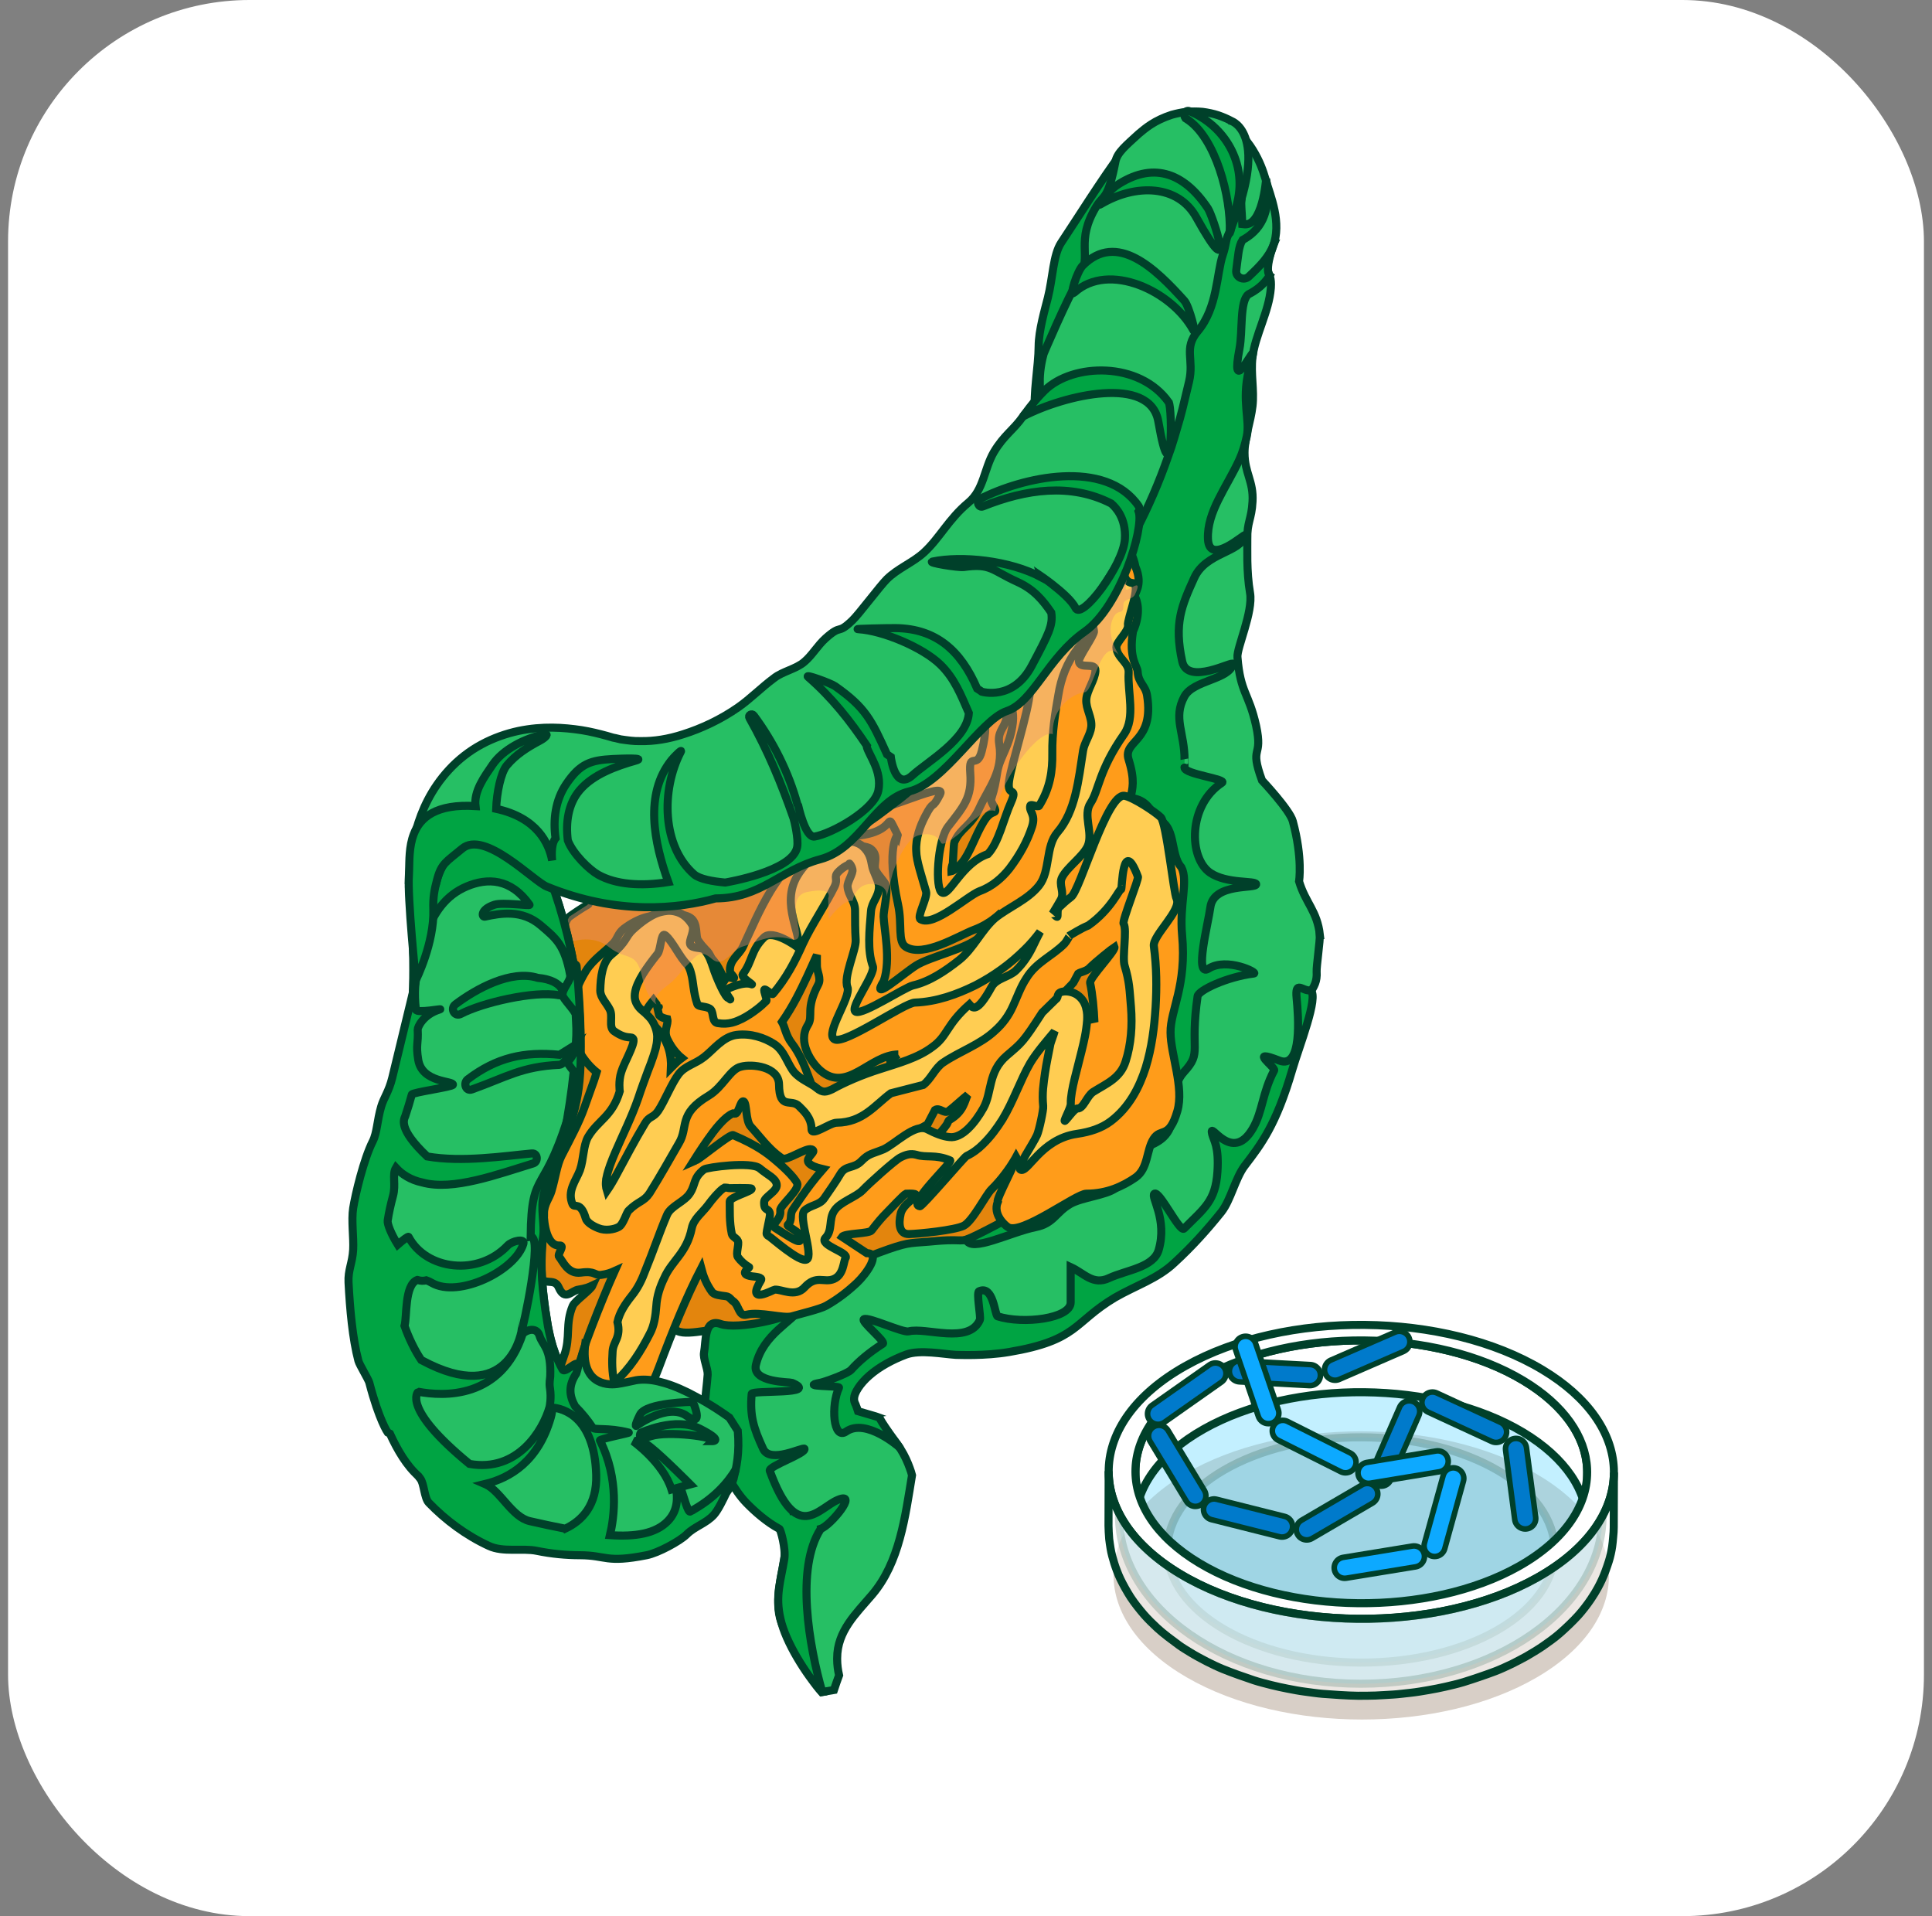 <svg width="120" height="119" viewBox="0 0 120 119" fill="none" xmlns="http://www.w3.org/2000/svg">
<rect x="0" y="0" width="120" height="119" fill="#808080" stroke="none"/>
<rect x="0.5" width="119" height="119" rx="15" fill="white"/>
<path d="M70.833 61.038C70.673 60.327 70.475 59.585 70.042 58.745C69.803 58.319 69.53 57.871 69.046 57.419C68.577 56.973 67.864 56.564 67.107 56.433C66.851 56.387 66.61 56.375 66.374 56.378C66.493 56.114 66.629 55.85 66.736 55.584C67.72 53.153 68.316 50.648 68.678 48.142C68.86 46.888 68.984 45.632 69.049 44.372C69.082 43.728 69.099 43.071 69.064 42.362C69.046 42.005 69.017 41.639 68.944 41.222C68.853 40.792 68.805 40.366 68.409 39.665C68.212 39.34 67.87 38.858 67.174 38.54C66.473 38.22 65.717 38.306 65.291 38.453C64.439 38.763 64.112 39.114 63.777 39.405C63.15 40.016 62.766 40.527 62.352 41.127C61.612 42.16 61.13 43.465 60.904 44.699C60.717 44.042 60.486 43.389 60.281 42.77L56.692 43.93C57.258 45.657 56.882 47.551 55.944 49.542C55.488 50.557 52.065 50.782 51.487 52.067C51.349 52.371 54.04 53.545 53.93 54.003C53.834 54.47 53.773 54.968 53.834 55.515C53.871 56.048 54.063 56.63 54.361 57.156C54.677 57.686 53.919 61.14 54.462 61.465C54.787 61.65 55.135 61.769 55.485 61.854C55.104 62.008 54.747 62.115 54.454 62.143C54.136 62.182 53.969 62.123 53.925 62.099C53.888 62.082 53.838 62.041 53.764 61.875C53.73 61.835 53.651 61.343 53.649 60.867C53.639 60.365 53.661 59.806 53.687 59.208C53.712 58.609 53.746 57.981 53.729 57.255C53.719 56.89 53.697 56.493 53.601 55.994C53.553 55.747 53.475 55.451 53.328 55.111C53.152 54.749 52.925 54.313 52.37 53.897C51.854 53.493 51.101 53.317 50.631 53.347C50.509 53.35 50.373 53.356 50.265 53.371L49.976 53.425C49.766 53.467 49.63 53.516 49.484 53.568C48.917 53.778 48.204 53.554 47.811 53.871C47.048 54.507 40.95 54.775 40.562 55.398C40.361 55.734 40.456 56.019 40.684 56.278C39.855 56.153 37.3 55.016 36.976 55.057C36.416 55.112 36.788 56.045 36.508 56.189C36.211 56.342 35.561 56.787 35.365 56.932C34.987 57.22 35.012 58.317 34.753 58.582C34.249 59.114 35.447 60.579 35.008 61.282C34.581 61.98 34.163 62.854 34.092 64.016C34.067 64.594 34.144 65.236 34.394 65.835C34.638 66.431 35.02 66.951 35.448 67.348C35.521 67.419 35.605 67.485 35.686 67.55C35.634 67.726 35.577 67.909 35.506 68.117L34.914 69.783C34.583 70.716 34.073 71.659 33.493 72.792C33.208 73.369 32.891 73.985 32.638 74.837C32.517 75.266 32.411 75.76 32.416 76.354C32.417 76.94 32.557 77.616 32.843 78.186C33 78.487 33.237 78.622 33.363 78.995C33.714 80.037 34.4 79.248 34.706 79.959C35.086 80.837 35.518 80.136 35.928 80.091C36.106 80.065 36.287 80.025 36.461 79.971C36.601 79.926 36.7 79.876 36.811 79.824C36.675 80.133 35.707 80.788 35.574 81.097C35.089 82.244 35.461 83.045 35.035 84.198C34.627 85.362 34.308 86.536 34.291 87.847L37.88 89.01C39.328 87.048 39.848 84.721 40.806 82.612C41.228 81.612 41.674 80.632 42.148 79.71C42.267 80.176 41.502 81.98 41.873 82.49C42.302 83.121 44.109 82.443 44.961 82.605C45.796 82.778 46.484 82.658 47.004 82.511C47.535 82.357 48.548 82.903 48.931 82.689C49.686 82.259 49.692 81.027 50.242 80.507C50.788 79.984 51.473 79.081 52.642 79.07C53.252 79.056 60.599 77.354 61.141 77.075C61.281 77.005 61.26 76.844 61.161 76.641C61.194 76.639 61.211 76.649 61.246 76.646C61.845 76.596 62.752 75.835 63.377 75.848C64.644 75.848 67.044 74.046 67.841 73.498C69.431 72.36 70.213 70.79 70.676 69.35C71.128 67.884 71.254 66.46 71.248 65.095C71.23 63.714 71.129 62.467 70.837 61.041L70.833 61.038ZM42.159 57.348C42.533 57.627 42.779 57.916 42.617 58.258C42.229 59.093 43.963 61.361 43.546 61.95C43.501 61.812 43.466 61.684 43.391 61.511C43.27 61.245 43.126 60.932 42.782 60.541C42.723 60.476 42.745 60.498 42.745 60.498L42.754 60.508C42.761 60.519 42.76 60.515 42.76 60.515C42.76 60.515 42.751 60.503 42.736 60.48C42.709 60.436 42.664 60.355 42.606 60.242C42.479 60.012 42.356 59.698 42.005 59.191C41.882 59.022 42.132 58.06 42.159 57.349V57.348ZM40.784 66.871C40.565 67.056 40.387 67.248 40.201 67.438C40.21 67.309 40.217 67.175 40.217 67.02C40.204 66.659 40.145 66.198 39.935 65.749C39.841 65.519 39.717 65.335 39.587 65.144C39.456 64.964 39.331 64.838 39.193 64.691C39.072 64.581 38.953 64.479 38.829 64.379L38.512 64.156C38.512 64.156 38.511 64.156 38.508 64.153C38.522 64.063 38.579 63.858 38.754 63.586C38.862 63.409 39.009 63.217 39.171 63.022C39.2 63.063 39.22 63.099 39.252 63.142C39.299 63.203 39.339 63.258 39.396 63.323C39.406 63.351 39.416 63.384 39.428 63.423C39.483 63.607 39.546 63.88 39.627 64.211C39.713 64.541 39.806 64.934 40.049 65.469C40.182 65.743 40.361 66.075 40.713 66.44C40.794 66.528 40.893 66.617 41.004 66.701C40.931 66.757 40.85 66.812 40.783 66.868L40.784 66.871ZM48.239 73.559C47.932 73.905 47.644 74.251 47.381 74.595C47.176 74.864 46.283 74.402 45.403 73.665C44.988 73.321 44.508 73.104 44.117 73.001C43.719 72.893 43.385 72.863 43.091 72.856H42.882C42.795 72.86 42.789 72.853 42.604 72.87C42.295 72.898 42.039 72.965 41.802 73.046C41.691 73.085 41.616 73.132 41.523 73.174C41.937 72.513 42.361 71.866 42.812 71.258C43.1 70.873 43.399 70.54 43.663 70.319C43.927 70.101 44.125 70.033 44.15 70.034C44.168 70.041 42.642 72.251 42.87 72.376C43.083 72.498 46.205 71.991 46.558 72.335C46.919 72.674 47.441 73.079 48.141 73.319C48.746 73.528 47.756 73.6 48.24 73.562L48.239 73.559ZM49.577 68.97C49.489 68.877 49.371 68.746 49.221 68.566C49.025 68.338 48.807 68.082 48.564 67.82C48.077 67.3 47.503 66.736 46.679 66.248C46.443 66.104 46.164 65.977 45.868 65.865C46.11 65.644 46.347 65.419 46.552 65.188C47.586 63.958 48.161 62.724 48.699 61.59C48.925 61.102 49.138 60.627 49.346 60.173C49.342 60.441 49.326 60.681 49.332 60.965C49.371 61.682 47.397 64.492 48.285 66.567C48.638 67.395 49.262 68.228 50.128 68.775C49.913 68.86 49.713 68.931 49.579 68.967L49.577 68.97ZM65.767 63.407C65.475 63.159 65.069 62.964 64.729 62.89C64.618 62.862 64.524 62.858 64.425 62.846C64.743 62.431 65.067 62.001 65.3 61.726L65.312 61.713C65.479 61.593 65.538 61.541 65.634 61.471C65.819 61.33 65.956 61.239 66.089 61.156C66.18 61.39 66.271 61.673 66.339 62.005C66.508 62.812 66.592 63.785 66.617 64.7C66.52 64.399 66.353 63.912 65.767 63.407Z" fill="#E3850D" stroke="#00402A" stroke-width="0.5" stroke-line="round"/>
<path d="M81.981 58.069C81.815 56.576 81.093 56.09 80.687 54.737C80.687 54.737 80.921 53.298 80.297 50.998C80.107 50.295 78.384 48.465 78.384 48.465C77.575 46.234 78.467 47.158 78.019 45.071C77.556 43.001 77.043 43.048 76.861 40.815C76.806 40.26 77.845 38.001 77.643 36.828C77.41 35.47 77.485 34.007 77.474 33.48C77.45 32.424 77.739 32.258 77.797 31.147C77.868 29.886 77.303 29.377 77.3 28.125C77.3 27.172 77.678 26.227 77.796 25.215C77.909 24.231 77.674 23.214 77.791 22.208C77.954 20.816 78.82 19.366 78.934 17.887C79.025 16.603 78.338 17.244 79.057 15.347C79.643 13.801 78.9 12.179 78.607 11.128C78.453 10.603 78.242 10.006 77.826 9.324C77.413 8.645 76.705 7.85 75.743 7.335L72.074 14.011C71.635 13.791 71.349 13.446 71.244 13.277C71.134 13.11 71.132 13.08 71.132 13.131C71.147 13.237 71.18 13.623 71.171 14.041C71.158 14.905 71.058 15.986 70.914 17.08C70.62 19.288 70.206 21.637 69.835 24.026C69.459 26.422 69.096 28.877 68.889 31.425C68.784 32.7 68.71 33.996 68.702 35.331C68.694 36.001 68.712 36.684 68.734 37.294C68.754 37.924 68.77 38.553 68.811 39.19C68.962 41.723 69.229 44.309 69.757 46.918C70.258 49.522 71.094 52.141 71.917 54.401L72.499 56.051L72.76 56.832L72.98 57.539C73.256 58.477 73.433 59.384 73.526 60.268C73.618 61.152 73.618 62.012 73.534 62.859C73.435 63.706 73.247 64.543 72.983 65.38C72.406 67.041 71.498 68.719 70.263 70.291C69.064 71.857 67.674 73.146 66.228 74.18C65.512 74.719 64.785 75.219 64.011 75.654C63.243 76.101 62.422 76.479 61.561 76.729C61.346 76.793 61.13 76.847 60.913 76.886C60.693 76.939 60.48 76.969 60.262 76.992C60.151 77.01 60.047 77.014 59.941 77.02L59.781 77.029L59.701 77.032C59.676 77.032 59.656 77.034 59.581 77.032C59.087 77.01 58.638 77.032 58.224 77.065C56.568 77.228 56.577 77.099 55.184 77.581C53.802 78.065 51.063 79.164 49.723 80.043C48.401 80.921 47.019 82.125 46.075 84.02C45.615 84.958 45.315 86.06 45.263 87.157C45.257 87.427 45.304 88.506 45.334 88.769C45.334 88.769 46.375 92.394 46.84 93.021C47.285 93.638 48.025 94.317 48.804 94.73C48.878 94.771 48.945 94.797 49.016 94.832C49.008 94.931 49.002 95.016 48.984 95.144C48.926 95.573 48.81 96.154 48.705 96.822C48.489 98.16 47.964 99.983 48.768 101.24C49.925 103.053 50.057 103.979 51.034 105.085L51.797 104.956C51.895 104.649 52.009 104.348 52.117 104.044C52.043 103.719 51.998 103.387 51.998 103.053V102.983C51.998 101.287 53.175 100.211 54.177 99.03C55.873 97.029 56.222 94.211 56.647 91.621C56.626 91.547 56.612 91.481 56.585 91.4C56.376 90.773 56.027 89.894 55.161 89.016C54.733 88.584 54.668 88.462 54.215 88.237C53.877 88.071 53.178 87.759 52.967 87.691L52.876 87.4C52.865 87.366 52.851 87.337 52.831 87.307C52.819 87.279 52.813 87.256 52.794 87.228C52.752 87.131 52.71 87.041 52.723 86.881C52.73 86.567 53.076 85.988 53.678 85.466C54.277 84.942 55.095 84.49 55.962 84.167C56.821 83.856 57.789 83.651 58.525 83.696C58.706 83.696 58.856 83.733 58.958 83.759L59.493 83.833C59.685 83.862 59.878 83.889 60.067 83.903C60.829 83.975 63.573 82.721 64.329 82.699C67.35 82.686 66.472 82.177 69.058 80.635C70.357 79.883 71.526 78.953 72.577 77.955C73.654 76.969 74.583 75.888 75.463 74.789C77.189 72.61 78.037 69.661 79.822 66.817C80.627 65.537 80.64 64.476 80.809 62.944C80.931 61.711 81.864 61.562 81.779 60.346C81.758 60.051 82.005 58.361 81.973 58.069H81.981Z" fill="#26BF64" stroke="#00402A" stroke-width="0.5" stroke-line="round"/>
<path d="M50.98 94.942C51.57 94.758 53.368 92.596 52.046 93.147C50.828 93.654 49.484 95.912 47.813 91.346C47.706 91.055 50.054 90.281 49.968 89.978C49.923 89.82 47.837 90.933 47.4 89.978C46.812 88.701 46.564 87.943 46.688 86.567C46.711 86.312 50.986 86.631 49.183 85.875C49.067 85.827 46.688 85.875 46.951 84.764C47.407 82.834 49.239 82.086 49.727 81.232C49.092 81.884 45.775 82.584 44.767 82.228C43.718 81.856 43.866 83.276 43.728 84.004C43.661 84.359 43.972 85.006 43.955 85.366C43.949 85.637 43.718 87.515 43.728 87.785C43.747 88.049 44.767 91.695 46.36 93.338C46.891 93.884 47.631 94.537 48.41 94.951C48.484 94.99 48.817 96.157 48.714 96.825C48.497 98.163 48.135 99.091 48.478 100.544C48.804 102.009 50.066 103.983 51.041 105.089L51.073 105.084C50.262 102.248 49.391 97.393 50.98 94.945V94.942ZM49.301 94.015C49.272 93.947 49.256 93.897 49.249 93.877C49.231 93.785 49.298 94.005 49.301 94.015Z" fill="#00A443" stroke="#00402A" stroke-width="0.5" stroke-line="round"/>
<path d="M68.886 79.375C67.882 79.84 67.354 79.081 66.501 78.69V80.886C66.501 81.894 63.548 82.256 61.964 81.75C61.784 81.692 61.711 79.779 60.81 80.195C60.632 80.276 60.935 81.801 60.861 81.971C60.186 83.52 57.5 82.407 56.443 82.684C56.078 82.78 53.94 81.766 53.661 81.926C53.434 82.055 55.037 83.32 54.834 83.451C53.988 83.994 53.338 84.541 52.864 85.074C52.656 85.308 51.213 85.827 50.95 85.875C49.56 86.128 52.176 86.045 52.113 86.182C51.608 87.257 51.736 89.475 52.559 88.904C53.8 88.042 55.879 89.894 55.879 89.894C55.879 89.891 54.575 88.122 54.643 88.042C54.52 87.994 53.39 87.674 53.293 87.643C53.293 87.643 53.178 87.292 53.158 87.26C53.146 87.233 53.14 87.209 53.121 87.182C53.079 87.084 53.037 86.994 53.05 86.834C53.057 86.52 53.403 85.942 54.005 85.42C54.604 84.895 55.422 84.443 56.289 84.121C57.148 83.809 58.619 84.099 59.355 84.142C59.536 84.142 61.147 84.224 62.675 83.966C66.975 83.241 66.659 82.131 69.244 80.588C70.543 79.837 71.9 79.418 72.949 78.42C74.026 77.434 74.978 76.375 75.859 75.276C76.445 74.536 76.724 73.172 77.313 72.398C78.328 71.065 79.257 69.89 80.267 66.434C80.691 64.982 81.925 61.906 81.405 61.506C80.904 61.582 80.422 60.822 80.537 62.009C80.64 63.072 80.914 66.435 79.454 65.864C77.457 65.084 79.248 66.275 79.139 66.48C78.403 67.871 78.428 69.021 77.822 70.071C76.493 72.374 75.06 69.473 75.287 70.427C75.381 70.825 75.724 71.183 75.617 72.779C75.496 74.588 74.817 75.024 73.545 76.299C73.276 76.568 72.001 73.892 71.698 74.139C71.468 74.327 72.516 75.726 71.971 77.617C71.653 78.724 69.981 78.868 68.882 79.375H68.886Z" fill="#00A443" stroke="#00402A" stroke-width="0.5" stroke-line="round"/>
<path d="M79.103 15.214C78.793 15.975 78.3 16.485 77.567 17.174C77.256 17.467 76.733 17.222 76.784 16.799C76.784 16.795 76.784 16.791 76.785 16.786C76.907 15.898 76.919 15.318 77.174 14.908C78.223 14.333 78.996 13.298 78.643 11.119C78.639 11.154 78.418 14.141 77.222 13.924C77.201 13.92 77.182 13.918 77.163 13.916C77.133 13.131 77.066 12.651 77.114 12.462C77.201 12.116 76.394 10.302 75.589 8.154C75.589 8.154 70.299 8.651 69.633 9.53C68.516 11.007 66.735 13.846 65.918 15.064C65.405 15.829 65.4 17.237 65.086 18.486C64.902 19.223 64.517 20.51 64.512 21.497C64.508 22.755 64.146 24.576 64.306 25.596C64.684 27.992 69.42 28.829 69.212 31.377C69.107 32.652 69.033 33.948 69.024 35.283C69.017 35.953 67.502 36.742 67.524 37.353C67.544 37.982 68.366 39.027 68.406 39.664C68.559 42.197 68.343 44.607 68.872 47.218C69.375 49.821 70.708 52.028 71.53 54.289L72.112 55.939L72.821 57.679C73.097 58.617 72.451 59.186 72.544 60.07C72.635 60.954 72.635 61.814 72.551 62.662C72.452 63.508 72.264 64.345 72 65.182C71.423 66.845 70.516 68.521 69.28 70.094C68.081 71.659 66.693 72.949 65.245 73.982C64.53 74.521 64.31 74.738 63.537 75.172C62.951 75.514 60.667 76.75 60.025 76.984C60.278 77.831 62.772 76.521 64.331 76.209C65.453 75.985 65.575 75.29 66.479 74.771C67.186 74.366 68.687 74.236 69.284 73.8C70.199 73.132 70.135 72.145 70.777 71.505C71.177 71.107 72.256 71.068 72.695 69.988C73.215 68.703 72.653 67.536 73.541 66.572C74.695 65.32 73.884 65.325 74.385 61.871C74.439 61.503 76.195 60.668 77.876 60.46C78.178 60.422 76.205 59.429 75.061 60.157C74.156 60.733 75.044 57.355 75.178 56.345C75.384 54.795 78.075 55.225 78.022 54.91C77.983 54.676 76.191 54.904 75.165 54.202C73.821 53.283 73.782 50.001 75.896 48.616C76.25 48.384 73.571 48.087 73.571 47.669C73.571 47.193 73.571 47.669 73.574 47.2C73.586 45.522 72.84 44.597 73.563 43.258C74.122 42.224 76.345 42.224 76.579 41.236C76.637 40.991 73.766 42.607 73.43 41.08C72.91 38.709 73.398 37.613 74.176 35.892C74.904 34.281 77.086 34.334 77.329 33.242C77.37 33.06 75.105 35.201 75.029 33.479C74.955 31.785 76.181 30.285 76.977 28.551C77.076 28.336 77.163 28.104 77.242 27.854C77.316 27.618 77.38 27.37 77.437 27.108C77.66 26.079 77.107 24.939 77.562 23.009C77.797 22.229 77.832 21.92 77.832 21.92C77.631 21.999 76.441 24.529 76.987 21.657C77.195 20.569 76.987 18.711 77.543 18.278C78.033 18.029 78.514 17.674 78.857 17.115C78.857 17.115 78.509 16.846 79.098 15.215L79.103 15.214Z" fill="#00A443" stroke="#00402A" stroke-width="0.5" stroke-line="round"/>
<path d="M33.778 75.379C33.778 75.972 33.968 77.404 34.755 77.351C35.122 77.327 34.599 77.891 34.722 78.045C34.962 78.324 35.265 79.148 36.083 79.035C36.977 78.911 36.928 79.228 37.333 79.177C37.684 79.135 37.957 79.035 38.188 78.93C38.063 79.213 37.932 79.495 37.813 79.779C37.328 80.926 36.875 82.073 36.448 83.227C36.239 83.805 36.058 84.392 35.932 84.999C35.8 85.606 35.705 86.211 35.704 86.878L39.293 88.041C39.665 87.567 39.963 87.036 40.227 86.51C40.499 85.984 40.728 85.442 40.937 84.895C41.347 83.798 41.77 82.708 42.22 81.642C42.639 80.65 43.083 79.677 43.555 78.763C43.676 79.225 43.856 79.732 44.225 80.238C44.362 80.426 44.729 80.453 45.084 80.501C45.32 80.533 45.384 80.708 45.535 80.809C45.916 81.062 45.866 81.775 46.373 81.648C47.205 81.443 48.66 81.898 49.182 81.75C49.714 81.594 50.937 81.305 51.319 81.091C52.076 80.66 52.695 80.17 53.246 79.649C53.793 79.126 54.741 77.828 53.841 77.828L52.303 76.812C52.459 76.588 53.973 76.626 54.132 76.418C54.447 76.001 54.771 75.612 55.081 75.305C55.376 75.004 56.135 74.193 56.267 74.135C57.763 74.068 56.141 74.53 55.944 75.374C55.797 76.004 55.848 76.658 56.463 76.641C57.077 76.627 59.318 76.402 59.862 76.122C60.41 75.844 61.24 74.194 61.573 73.873C61.9 73.55 62.173 73.231 62.399 72.93L62.57 72.701L62.752 72.44C62.864 72.27 62.965 72.106 63.061 71.944C63.08 71.911 63.096 71.88 63.115 71.845C63.221 72.027 61.839 74.486 61.971 74.646C61.66 75.425 62.403 76.079 62.595 76.204C63.4 76.758 66.844 74.122 67.475 74.133C68.751 74.132 69.728 73.678 70.529 73.127C71.325 72.565 71.192 71.451 71.644 70.735C72.099 70.017 72.618 70.775 73.128 69.001C73.554 67.522 72.709 65.486 72.705 64.118C72.686 62.734 73.72 61.239 73.422 58.064C73.246 56.192 73.816 54.711 73.378 53.865C72.619 53.025 73.128 51.167 71.737 50.83C71.323 49.782 70.734 49.639 70.225 49.539C70.331 48.977 70.513 48.495 70.1 47.17C69.724 45.961 71.709 46.112 71.248 43.197C71.148 42.559 70.698 42.421 70.663 41.712C70.644 41.356 70.096 40.911 70.372 39.218C70.91 38.02 70.603 37.238 70.485 37.047C70.391 36.883 71.035 36.392 70.526 35.199C70.253 33.848 69.577 33.571 69.45 33.477C69.305 33.379 68.739 37.638 68.578 37.565C68.235 37.417 67.863 37.348 67.531 37.351C67.38 37.355 67.209 37.369 67.078 37.393C66.951 37.418 66.819 37.45 66.703 37.486C65.854 37.796 65.53 38.148 65.192 38.438C64.567 39.049 64.076 39.499 63.769 40.161C62.112 43.737 63.057 43.466 62.91 44.876C62.75 46.296 62.105 46.991 61.948 47.916C61.83 48.642 61.795 48.898 61.561 49.638C61.513 49.792 61.867 50.222 61.814 50.373C61.768 50.509 61.503 50.373 61.115 51.003C60.563 51.9 60.263 52.967 59.744 53.584C59.618 53.736 59.494 53.858 59.394 53.938C59.302 54.012 59.208 54.064 59.137 54.093C59.11 54.102 59.112 54.099 59.094 54.103C59.092 54.045 59.09 53.971 59.113 53.864C59.126 53.801 59.145 53.733 59.172 53.658C59.198 53.581 59.23 52.413 59.276 52.304C59.67 51.391 60.32 51.33 60.846 50.153C61.381 48.965 62.342 47.921 62.064 46.212C61.833 44.78 63.474 45.338 61.702 41.798L58.113 42.958C58.388 43.825 58.446 44.724 58.306 45.664C58.164 46.605 49.99 51.76 51.082 51.869C56.453 52.408 54.654 49.702 55.761 51.869C55.779 51.798 54.991 52.538 55.782 56.183C56.053 57.438 55.729 58.497 56.276 58.816C57.383 59.473 59.525 58.115 60.494 57.746C60.986 57.563 61.416 57.311 61.797 57.016C61.945 56.901 62.073 56.782 62.201 56.663C61.775 57.22 61.326 57.75 60.824 58.211C60.045 58.923 57.757 59.419 56.899 59.96C56.046 60.5 54.011 62.326 54.891 60.929C55.351 59.609 54.899 57.653 54.883 56.925C54.872 56.557 55.138 55.526 55.042 55.028C54.991 54.776 54.529 54.371 54.376 54.02C54.223 53.68 54.614 53.129 54.082 52.721C53.822 52.519 53.238 52.563 52.924 52.471C52.605 52.378 52.313 52.352 52.053 52.355C51.538 52.368 51.192 52.477 50.9 52.578C50.354 52.786 49.883 53.07 49.495 53.387C48.727 54.025 48.258 54.704 47.869 55.329C47.118 56.583 46.657 57.728 46.161 58.774C45.895 59.346 45.273 59.611 45.343 60.361C45.35 60.441 45.634 60.684 45.593 60.749C45.567 60.793 45.167 60.647 45.139 60.689C45.089 60.769 45.036 60.846 44.984 60.92C44.942 60.795 44.913 60.686 44.847 60.534C44.727 60.268 44.584 59.952 44.238 59.557C44.181 59.493 44.181 59.493 44.193 59.503L44.203 59.515C44.212 59.526 44.212 59.524 44.212 59.524C44.213 59.526 44.205 59.513 44.192 59.492C44.165 59.45 44.12 59.37 44.062 59.256C43.937 59.028 43.713 58.913 43.362 58.401C43.178 58.15 43.373 57.322 42.882 56.999C42.398 56.666 41.273 56.785 40.713 56.853C40.142 56.907 39.751 57.079 39.466 57.223C39.163 57.377 38.954 57.525 38.754 57.672C38.373 57.961 38.357 58.308 38.096 58.574C37.591 59.108 36.845 59.579 36.403 60.285C35.974 60.986 35.551 61.864 35.477 63.035C35.451 63.617 35.526 64.265 35.778 64.87C36.023 65.473 36.407 65.998 36.839 66.4C36.907 66.466 36.984 66.527 37.06 66.588C37.009 66.757 36.957 66.928 36.889 67.126L36.295 68.791C35.965 69.72 35.455 70.661 34.874 71.793C34.587 72.371 34.506 73.121 34.252 73.979C34.129 74.411 33.783 74.776 33.788 75.377L33.778 75.379ZM40.908 62.517C40.908 62.517 40.903 62.511 40.899 62.505C40.919 62.528 40.932 62.543 40.908 62.517ZM42.12 65.505C42.184 65.573 42.267 65.642 42.35 65.71C42.286 65.759 42.215 65.809 42.155 65.857C41.972 66.012 41.827 66.174 41.667 66.334C41.671 66.239 41.678 66.152 41.677 66.044C41.664 65.679 41.6 65.21 41.388 64.756C41.292 64.524 41.165 64.339 41.033 64.146C40.901 63.966 40.774 63.836 40.633 63.69C40.514 63.581 40.39 63.476 40.267 63.377L39.97 63.169C39.99 63.073 40.043 62.889 40.204 62.64C40.304 62.474 40.44 62.295 40.588 62.114C40.61 62.144 40.624 62.17 40.649 62.203C40.693 62.259 40.735 62.314 40.787 62.376C40.796 62.402 40.916 62.976 40.927 63.014C40.982 63.195 41.446 63.288 41.446 63.288C41.533 63.62 41.196 63.982 41.444 64.522C41.579 64.797 41.763 65.134 42.12 65.504V65.505ZM55.792 65.485C55.734 65.522 55.675 65.562 55.617 65.599L55.29 65.793L55.331 66.278C54.818 66.567 53.889 66.584 53.385 66.854C52.88 67.124 52.382 67.38 51.915 67.592C51.464 67.802 50.987 67.963 50.848 67.975C50.345 67.841 50.21 66.131 49.163 64.769C48.813 64.314 48.746 63.764 48.571 63.468C49.255 62.493 49.714 61.531 50.139 60.631C50.348 60.176 50.545 59.736 50.74 59.31C50.737 59.538 50.733 59.763 50.74 60.005C50.749 60.356 51.017 60.771 50.825 61.136C50.003 62.698 50.545 63.076 50.173 63.665C49.515 64.71 50.406 66.022 50.977 66.501C52.642 67.896 54.023 65.506 55.795 65.485H55.792ZM67.978 63.483C67.863 63.191 67.664 62.817 67.219 62.429C66.925 62.176 66.518 61.977 66.171 61.897C66.075 61.873 66.004 61.871 65.922 61.859C66.226 61.461 66.448 61.287 66.669 61.027L66.969 60.465C67.103 60.37 67.469 60.322 67.659 60.127C68.033 59.745 69.098 58.899 69.221 58.82C69.302 59.042 67.646 60.745 67.71 61.044C67.864 61.774 67.941 62.643 67.978 63.483ZM57.517 70.321C57.363 70.255 57.178 70.217 57.005 70.168C57.069 70.132 57.136 70.097 57.202 70.06L57.607 69.831L58.074 68.937C58.366 68.754 58.638 69.198 58.916 69.002C59.123 68.858 59.898 68.152 60.1 68.001C59.92 68.363 59.862 69.04 58.984 69.547C58.885 69.604 58.869 69.735 58.817 69.816L58.741 69.925L58.641 70.056C58.507 70.236 58.384 70.368 58.285 70.469C58.245 70.507 58.219 70.527 58.196 70.546C58.08 70.521 57.82 70.456 57.519 70.322L57.517 70.321ZM43.218 72.068C43.151 72.092 43.107 72.12 43.048 72.146C43.444 71.518 43.849 70.905 44.279 70.329C44.565 69.947 44.862 69.618 45.12 69.402C45.245 69.309 45.366 69.214 45.443 69.184C45.523 69.146 45.57 69.13 45.575 69.132C45.865 69.37 45.972 68.286 46.192 68.405C46.395 68.52 46.301 69.603 46.625 69.959C46.789 70.137 46.961 70.337 47.154 70.565C47.347 70.789 47.561 71.056 47.925 71.409C48.108 71.581 48.316 71.763 48.586 71.943C48.855 72.121 50.054 71.26 50.406 71.379C50.967 71.572 49.163 72.158 51.117 72.61C50.841 72.925 50.582 73.242 50.342 73.558C50.137 73.826 49.945 74.095 49.758 74.364L49.252 75.109C49.015 75.447 49.252 75.767 48.929 76.072C48.842 76.155 49.726 76.523 49.726 76.817C49.656 77.075 49.968 77.457 48.121 76.244C47.831 76.053 48.553 75.751 48.461 75.171C48.414 74.888 49.697 73.892 49.513 73.486C49.336 73.093 48.529 72.35 48.1 72.002C47.685 71.656 47.051 71.138 45.535 70.495C45.34 70.412 43.456 71.989 43.218 72.069V72.068Z" fill="#FF9C1A" stroke="#00402A" stroke-width="0.5" stroke-line="round"/>
<path d="M35.574 74.806C35.673 75.017 36.076 74.598 36.38 75.664C36.442 75.886 36.759 76.116 37.169 76.276C37.595 76.456 38.15 76.354 38.418 76.205C38.721 76.058 38.895 75.317 39.054 75.173C39.655 74.581 39.983 74.639 40.342 74.11C41.007 73.053 41.578 72.02 42.168 71.002C42.776 70.001 42.091 69.196 44.007 68.052C44.924 67.504 45.349 66.377 46.039 66.242C46.69 66.063 48.371 66.226 48.387 67.354C48.41 68.988 49.144 68.18 49.643 68.714C49.899 68.978 50.406 69.403 50.406 70.132C50.406 70.614 51.554 69.719 51.969 69.726C53.602 69.707 54.334 68.633 55.332 67.897L57.346 67.379C57.828 67.017 58.075 66.328 58.586 65.988C59.603 65.297 60.887 64.871 61.807 64.005C62.276 63.588 62.653 63.079 62.916 62.487C63.186 61.9 63.4 61.284 63.734 60.777C64.354 59.746 65.347 59.396 66.127 58.599C66.207 58.524 66.496 58.026 66.43 58.102L66.883 57.836C67.135 57.689 67.369 57.57 67.597 57.477C69.046 56.46 69.529 55.178 69.638 55.227C69.699 55.246 69.707 51.869 70.677 54.445C70.773 54.518 69.681 57.192 69.789 57.368C70.016 57.737 69.689 59.457 69.853 59.973C70.164 61.019 70.149 61.416 70.248 62.553C70.338 63.695 70.254 64.854 69.918 65.91C69.594 66.959 68.741 67.284 67.903 67.81C67.496 68.07 67.294 68.874 66.915 68.842C66.728 68.834 66.174 69.664 66.129 69.613C66.085 69.543 66.54 68.751 66.508 68.528C66.499 68.133 66.614 67.547 66.746 67.002L67.18 65.28C67.326 64.675 67.473 64.102 67.526 63.328C67.53 63.123 67.544 62.91 67.451 62.556C67.399 62.386 67.31 62.12 67.01 61.862C66.704 61.598 66.275 61.545 66.047 61.579C65.57 61.649 65.781 61.947 65.584 62.054L64.732 62.89C63.535 64.751 63.471 64.752 62.534 65.556C61.348 66.572 61.63 67.826 61.084 68.813C60.558 69.751 59.749 70.722 58.972 70.617C58.562 70.582 58.077 70.383 57.59 70.13C56.847 69.741 55.591 71.053 54.876 71.379C54.138 71.68 53.975 71.63 53.504 72.106C53.037 72.593 52.54 72.351 52.21 72.888C51.896 73.422 51.517 73.95 51.197 74.418C50.892 74.86 50.38 74.816 49.97 75.174C49.56 75.53 50.545 77.991 50.108 78.219C49.682 78.452 47.885 76.83 47.75 76.77C47.688 76.744 47.685 76.738 47.624 76.655C47.561 76.562 47.856 75.568 47.821 75.373C47.752 74.972 47.439 75.273 47.462 74.642C47.467 74.321 48.308 73.985 48.242 73.561C48.183 73.165 47.704 72.997 47.177 72.553C46.653 72.123 43.91 72.494 43.726 72.627C43.043 73.164 43.222 73.518 42.872 74.075C42.54 74.636 41.664 74.883 41.425 75.459C40.938 76.604 40.555 77.763 40.092 78.883C39.883 79.453 39.626 80.001 39.222 80.493C38.829 80.99 38.48 81.509 38.351 82.107C38.589 83.071 38.086 83.302 38.05 83.93C38.005 84.555 38.009 85.196 38.156 85.876C39.171 84.949 39.804 83.916 40.35 82.85C40.639 82.324 40.719 81.721 40.765 81.102C40.802 80.477 40.996 79.911 41.255 79.375C41.729 78.285 42.654 77.832 42.968 76.273C43.083 75.702 43.619 75.314 43.95 74.873C44.269 74.439 44.638 74.01 44.91 73.812C44.961 73.779 44.991 73.766 45.006 73.758H45.09C45.174 73.758 45.222 73.773 45.251 73.783C45.261 73.806 46.674 73.748 46.686 73.824C46.719 73.992 45.325 74.34 45.325 74.619C45.336 75.184 45.292 75.851 45.453 76.633C45.497 76.825 45.751 76.876 45.834 77.078C45.92 77.287 45.684 77.876 45.834 78.075C46.003 78.312 46.248 78.532 46.529 78.695C46.596 78.734 45.811 79.133 46.686 79.263C46.903 79.295 47.39 79.309 47.265 79.513C46.295 81.099 47.997 80.104 48.122 80.093C48.547 80.058 49.391 80.584 49.967 79.955C50.708 79.144 51.175 79.696 51.794 79.431C52.413 79.167 52.383 78.337 52.52 78.132C52.762 77.772 50.816 77.338 51.277 76.869C51.736 76.398 51.448 75.719 51.829 75.177C52.176 74.646 53.162 74.347 53.575 73.925C53.97 73.505 55.553 72.085 55.912 71.89C56.28 71.703 56.553 71.621 56.921 71.719C57.539 71.918 58.083 71.675 59.016 72.065C59.205 72.143 56.286 74.822 57.136 74.914C57.286 74.93 59.894 71.86 60.028 71.797C60.429 71.608 60.778 71.341 61.044 71.072C61.538 70.59 61.914 70.075 62.266 69.518C62.929 68.427 63.396 67.043 63.984 66.031C64.368 65.381 65.065 64.581 65.501 64.057C65.48 64.16 65.258 64.751 65.239 64.854C65.127 65.435 64.996 66.03 64.906 66.65C64.82 67.281 64.713 67.893 64.794 68.698C64.823 68.905 64.541 70.215 64.409 70.501C64.127 71.119 63.15 72.485 63.37 72.632C63.817 72.928 64.617 70.746 66.89 70.418C67.712 70.299 68.415 70.065 68.985 69.64C70.135 68.774 70.769 67.527 71.16 66.307C71.541 65.069 71.696 63.807 71.776 62.553C71.85 61.29 71.841 60.064 71.667 58.759C71.576 58.105 73.41 56.529 73.084 55.83C72.898 55.484 72.449 51.094 72.1 50.76C71.761 50.426 70.375 49.512 69.843 49.423C68.747 49.26 67.091 55.3 66.527 55.707C66.241 55.922 65.986 56.153 65.761 56.372C65.653 56.477 65.709 56.893 65.672 56.938C65.624 56.976 65.41 56.71 65.374 56.743C65.552 56.455 65.722 56.166 65.887 55.877C66.149 55.416 65.73 54.951 65.969 54.484C66.299 53.84 67.276 53.191 67.565 52.532C67.908 51.705 67.241 50.618 67.735 49.876C68.254 49.097 68.238 47.849 69.814 45.603C70.54 44.567 70.027 43.001 70.102 41.772C70.145 41.149 69.363 40.853 69.341 40.196C69.33 39.867 70.116 39.2 70.059 38.84C69.994 38.473 70.931 36.251 70.366 36.213C69.606 36.161 69.91 35.094 69.478 34.899C69.043 34.703 67.944 36.736 67.653 36.835C67.073 37.046 66.79 37.325 66.514 37.577C65.983 38.095 65.61 38.595 65.254 39.157C64.496 40.28 64.073 41.671 63.971 42.963C63.868 44.26 62.843 47.391 62.679 48.475C62.519 49.593 63.259 48.776 62.798 49.821C62.33 50.856 62.041 52.314 61.362 53.039C59.737 53.599 58.972 55.664 58.522 55.439C58.059 55.279 58.214 52.206 58.889 51.336C59.859 50.089 60.377 49.52 60.265 48.025C60.161 46.638 60.682 47.821 60.98 46.645C61.291 45.418 61.22 44.911 61.086 43.556L59.861 45.219C59.552 46.154 53.991 48.875 53.84 49.998C53.674 51.128 58.919 48.301 58.385 49.34C57.847 50.389 58.039 49.571 57.452 50.717C57.165 51.282 56.862 52.038 56.91 52.866C56.914 53.448 57.266 54.478 57.52 55.368C57.629 55.75 56.926 56.936 57.173 57.09C57.998 57.583 60.054 55.662 60.837 55.348C61.64 55.063 62.256 54.5 62.691 53.955C63.335 53.109 63.812 52.243 64.104 51.333C64.352 50.56 63.9 50.416 63.992 50.036C64.024 49.903 64.472 50.16 64.544 50.042C65.239 48.924 65.377 47.85 65.361 46.791C65.341 45.48 65.54 44.267 65.733 43.18C65.906 42.09 66.278 41.138 66.922 40.3C67.236 39.88 67.601 39.443 67.933 39.13C67.937 39.154 67.944 39.174 67.949 39.197C67.992 39.428 66.995 40.792 67.012 41.062C67.046 41.604 68.063 41.08 68.04 41.657C68.011 42.232 67.511 42.859 67.472 43.434C67.431 44.026 67.848 44.568 67.778 45.158C67.722 45.644 67.348 46.129 67.273 46.613C66.986 48.443 66.805 50.387 65.678 51.695C64.924 52.571 65.252 54.096 64.537 54.997C63.826 55.896 62.647 56.335 61.791 57.031C60.946 57.782 60.461 58.915 59.583 59.617C58.703 60.312 57.747 60.958 56.705 61.2C56.187 61.32 53.6 63.038 53.152 62.835C52.709 62.626 54.418 60.474 54.21 59.996C53.86 59.018 54.004 57.768 54.098 56.596C54.148 55.997 54.585 55.699 54.595 55.066C54.604 54.747 54.216 54.114 54.164 53.757C54.094 53.416 54.052 52.968 53.565 52.544C53.326 52.346 52.982 52.247 52.726 52.249C52.45 52.237 52.235 52.291 52.038 52.346C51.647 52.462 51.3 52.641 50.989 52.859C50.373 53.3 49.873 53.811 49.532 54.38C48.442 56.198 49.886 58.109 49.532 58.816C49.532 58.816 48.002 57.679 47.454 58.218C46.621 59.038 46.746 59.707 46.137 60.502C45.981 60.692 46.888 61.211 46.674 61.127C46.206 60.945 45.267 61.362 45.105 61.463C44.936 61.582 45.6 62.328 45.27 61.983C45.089 62.086 44.479 60.691 44.286 60.069C44.171 59.752 44.088 59.397 43.751 58.987C43.613 58.82 42.982 58.931 42.873 58.657C42.761 58.391 43.2 57.794 42.986 57.426C42.875 57.246 42.726 57.035 42.459 56.843C42.194 56.646 41.786 56.544 41.465 56.569C40.81 56.628 40.46 56.877 40.135 57.077C39.818 57.291 39.557 57.513 39.309 57.739C38.823 58.192 38.954 58.484 37.974 59.288C37.423 59.742 37.301 60.644 37.284 61.524C37.29 61.96 37.678 62.291 37.88 62.707C38.083 63.118 37.794 63.765 38.123 64.027C38.992 64.647 39.245 64.271 39.349 64.56C39.412 64.91 38.748 66.034 38.588 66.581C38.406 67.14 38.493 67.777 38.493 67.777C38.018 69.361 37.152 69.555 36.528 70.608C36.221 71.142 36.259 71.994 36.023 72.667C35.787 73.311 35.192 73.969 35.574 74.818V74.806ZM37.672 73.126C37.771 72.643 37.983 72.107 38.211 71.569C38.675 70.483 39.24 69.373 39.649 68.181C39.835 67.607 40.047 67.052 40.257 66.476C40.37 66.191 40.482 65.902 40.582 65.592C40.681 65.277 40.799 64.954 40.816 64.512C40.86 64.073 40.63 63.46 40.304 63.139C40.152 62.976 40.001 62.842 39.854 62.727C39.762 62.642 39.704 62.585 39.648 62.506C39.428 62.201 39.392 61.938 39.448 61.618C39.549 60.958 40.179 60.067 40.847 59.231C41.017 59.025 41.043 58.22 41.206 58.07C41.35 57.928 41.899 58.803 42.056 59.053C42.223 59.311 42.428 59.647 42.699 59.925C42.757 59.974 42.87 60.207 42.927 60.46C43.075 60.987 43.05 61.589 43.312 62.362C43.388 62.562 43.955 62.468 44.151 62.7C44.338 62.931 44.213 63.467 44.567 63.538C45.28 63.663 45.743 63.437 46.093 63.271C46.458 63.083 46.731 62.894 47.022 62.672C47.231 62.515 47.417 62.343 47.596 62.166C47.672 62.092 47.408 61.532 47.481 61.457C47.544 61.387 47.942 61.801 48.003 61.732C48.849 60.746 49.401 59.666 49.865 58.618C50.374 57.503 51.364 56.035 51.836 55.057C52.07 54.571 51.751 54.487 52.06 54.159C52.214 53.997 52.389 53.865 52.559 53.772C52.748 53.676 52.799 53.676 52.751 53.638C52.751 53.584 52.896 53.76 52.946 53.994C53.008 54.227 52.62 54.775 52.643 55.057C52.684 55.624 53.108 55.945 53.11 56.545C53.11 57.147 53.11 57.758 53.148 58.377C53.184 58.996 52.374 60.653 52.637 61.309C52.877 61.938 51.2 64.213 51.835 64.547C52.461 64.896 56.154 62.288 56.824 62.265C58.18 62.216 59.432 61.758 60.58 61.194C61.724 60.602 62.74 59.867 63.644 58.971C64.001 58.628 64.313 58.252 64.607 57.864C64.442 58.173 64.293 58.484 64.141 58.8C63.877 59.349 63.537 59.843 63.111 60.264C62.685 60.685 61.884 60.752 61.589 61.29C60.682 62.942 60.419 62.611 60.211 62.377C58.753 63.666 58.873 64.336 57.917 65.017C57.003 65.711 55.795 66.028 54.655 66.4C53.528 66.754 52.429 67.235 51.687 67.649C51.325 67.813 51.117 67.895 50.729 67.575C50.37 67.267 49.718 67.053 49.314 66.572C48.91 66.075 48.721 65.245 48.089 64.842C47.472 64.438 46.611 64.162 45.751 64.272C44.895 64.38 44.303 65.213 43.731 65.647C43.161 66.094 42.584 66.174 42.167 66.687C41.729 67.249 41.276 68.405 40.88 68.991C40.581 69.434 40.328 69.303 40.063 69.762C39.428 70.812 38.868 71.898 38.317 72.912C38.115 73.296 37.897 73.664 37.698 73.953C37.63 73.734 37.602 73.476 37.676 73.129L37.672 73.126Z" fill="#FFCD52" stroke="#00402A" stroke-width="0.5" stroke-line="round"/>
<g style="mix-blend-mode:multiply" opacity="0.43">
<path d="M35.352 58.531C35.352 58.531 36.743 57.954 37.83 58.82C38.918 59.686 39.504 59.024 39.868 60.602C40.233 62.181 40.786 62.376 40.786 62.376C40.786 62.376 40.412 62.003 41.29 61.333C42.191 60.644 42.042 60.573 42.696 59.922C43.351 59.271 43.511 58.948 44.228 59.56C44.945 60.172 45.417 58.974 46.151 58.776C46.885 58.579 47.757 57.938 49.122 58.327C50.487 58.717 48.451 55.737 50.14 55.395C51.829 55.054 51.438 55.786 51.438 55.786L51.477 57.082C51.477 57.082 52.306 55.885 52.953 55.939C52.953 55.939 53.168 54.769 54.286 54.907C55.404 55.045 54.995 55.939 54.995 55.939L55.456 54.199C55.456 54.199 56.157 52.096 57.062 51.874C57.968 51.651 58.314 52.067 58.452 52.343C58.59 52.621 59.612 51.743 59.612 51.743C59.612 51.743 61.154 50.057 61.806 50.375C62.327 48.209 64.514 45.286 65.396 45.593C65.396 45.593 65.31 44.86 65.725 44.168C66.14 43.475 66.812 43.059 67.377 42.991C67.941 42.921 68.393 39.46 69.489 40.67C69.489 40.67 68.606 39.361 69.17 38.321C69.476 37.754 69.787 38.279 69.776 37.547C69.77 37.18 70.331 37.251 70.484 36.941C71.106 35.669 69.905 36.924 69.914 36.55C69.925 35.951 70.302 34.488 70.302 34.488L69.866 33.477L36.654 55.395L36.506 56.186L35.364 56.929L35.083 57.467L35.349 58.531H35.352Z" fill="#EA8E6F"/>
</g>
<path d="M45.51 92.009C45.241 92.855 44.212 93.499 43.726 94.048C43.241 94.592 41.338 95.765 40.637 95.958C39.236 96.33 32.43 96.271 30.631 95.425C28.831 94.595 27.235 93.263 26.098 91.82C24.939 90.375 24.195 88.85 23.662 87.401C23.393 86.679 23.176 85.962 22.999 85.262L22.869 84.738L22.768 84.259L22.557 83.305C22.32 82.001 22.159 80.648 22.093 79.237C21.948 76.434 22.491 73.299 23.306 70.917C23.694 69.72 24.066 68.697 24.389 67.807C24.707 66.913 24.938 66.121 25.137 65.334C25.358 64.386 25.514 63.399 25.595 62.348C25.595 62.348 25.597 62.344 25.601 62.338C25.655 61.659 25.682 60.958 25.677 60.226V60.204C25.687 58.335 25.563 57.226 25.402 55.141L28.937 50.377L33.113 52.08C34.137 54.224 34.919 56.531 35.462 59.025C35.516 59.272 35.564 59.515 35.608 59.769C35.618 59.817 35.63 59.871 35.635 59.92C35.641 59.931 35.646 59.942 35.646 59.952C35.819 60.912 35.942 61.903 35.996 62.922C36.087 64.269 36.056 65.665 35.904 67.05C35.759 68.435 35.412 69.323 35.105 70.53C34.803 71.748 33.783 73.223 33.547 74.139C33.31 75.055 33.858 75.86 33.754 76.604C33.663 77.349 33.631 78.075 33.641 78.862C33.657 79.654 33.749 80.49 33.872 81.356L33.974 82.019L34.028 82.353L34.081 82.628C34.157 83 34.243 83.344 34.34 83.651C34.535 84.276 34.766 84.756 34.944 85.062C35.137 85.369 35.256 85.504 35.429 85.644C35.64 85.779 36.41 83.531 36.346 83.503C36.072 85.874 37.601 86.058 38.339 85.951C38.711 85.897 39.099 85.805 39.504 85.719C39.908 85.654 40.366 85.671 40.893 85.795C41.427 85.919 42.02 86.129 42.731 86.48C43.453 86.852 44.245 87.282 45.301 88.037L45.824 88.855C45.943 90.186 45.764 91.14 45.506 92.008L45.51 92.009Z" fill="#26BF64" stroke="#00402A" stroke-width="0.5" stroke-line="round"/>
<path d="M34.755 65.506C32.568 65.29 30.843 65.672 29.049 67.033C28.768 67.245 28.912 67.803 29.314 67.659C31.494 66.88 32.392 66.239 34.755 66.13C35.105 66.114 35.769 64.874 35.769 64.874L34.755 65.506Z" fill="#00A443" stroke="#00402A" stroke-width="0.5" stroke-line="round"/>
<path d="M39.791 88.983C39.791 88.983 41.96 87.965 43.472 88.731C44.995 89.502 44.247 89.502 44.247 89.502C44.519 89.242 41.47 88.85 40.437 89.192C39.493 89.503 39.791 88.983 39.791 88.983Z" fill="#00A443" stroke="#00402A" stroke-width="0.5" stroke-line="round"/>
<path d="M39.521 88.555C39.521 88.555 41.486 87.108 42.641 87.927C43.795 88.747 43.036 87.061 43.036 87.061C43.036 87.061 40.127 87.092 39.748 87.858C39.367 88.624 39.521 88.555 39.521 88.555Z" fill="#00A443" stroke="#00402A" stroke-width="0.5" stroke-line="round"/>
<path d="M33.401 60.729C31.744 60.21 29.577 61.404 28.286 62.376C27.94 62.636 28.232 63.179 28.632 62.967C29.928 62.281 33.188 61.514 34.711 61.809C35.141 61.892 35.102 60.886 33.401 60.729Z" fill="#00A443" stroke="#00402A" stroke-width="0.5" stroke-line="round"/>
<path d="M42.872 93.877C42.732 93.951 42.488 93.023 42.263 92.353L42.872 92.188C42.872 92.188 41.188 90.49 40.408 89.874C39.543 89.191 39.562 89.579 39.316 89.502C39.316 89.502 41.188 90.827 41.71 92.505L41.991 92.428C42.087 93 42.122 93.805 41.478 94.468C40.717 95.25 39.453 95.447 37.886 95.339C38.147 94.243 38.476 91.877 37.264 89.457C37.22 89.369 39.147 88.994 39.051 88.97C37.753 88.637 36.922 88.837 36.806 88.659C36.512 88.208 36.144 87.76 35.718 87.329C35.345 86.654 35.301 86.045 35.797 85.295C36.247 83.918 35.14 85.368 34.948 85.061C34.769 84.756 34.541 84.276 34.346 83.653C34.249 83.343 34.161 83 34.087 82.628L34.031 82.349L33.978 82.016L33.872 81.352C33.753 80.484 33.658 79.649 33.642 78.862C33.632 78.072 33.609 77.553 33.733 76.814C33.856 76.072 33.542 75.055 33.778 74.136C34.012 73.223 35.151 71.26 35.454 70.041C35.554 69.648 35.481 68.822 35.574 68.402C33.84 74.571 33.007 72.328 32.959 76.812C33.753 76.7 32.461 82.629 32.416 82.545C32.416 82.545 31.783 87.169 26.703 84.737C26.506 84.642 26.345 84.555 26.165 84.464C25.768 83.878 25.393 83.106 25.125 82.343C25.288 81.79 25.11 79.79 25.924 79.487C25.927 79.487 25.928 79.487 25.931 79.49C26.124 79.559 26.32 79.553 26.483 79.513C26.588 79.549 26.7 79.602 26.823 79.673C28.48 80.638 32.009 78.912 32.509 77.244C32.618 76.882 31.798 77.071 31.536 77.347C29.699 79.287 26.467 78.876 25.378 76.817C25.352 76.767 25.057 76.991 24.705 77.296C24.301 76.644 24.048 76.02 24.08 75.803C24.154 75.311 24.269 74.797 24.41 74.273C24.604 73.556 24.343 72.951 24.592 72.526C24.954 72.921 25.503 73.287 26.232 73.437C28.132 73.969 30.93 72.921 33.119 72.254C33.448 72.153 33.403 71.6 33.035 71.633C31.302 71.794 28.71 72.198 26.534 71.821C24.669 70.062 25.112 69.492 25.169 69.323C25.323 68.858 25.463 68.408 25.579 67.976C25.617 67.838 28.1 67.505 28.132 67.37C28.193 67.108 26.222 67.267 25.98 65.831C25.816 64.854 25.992 64.836 25.944 63.948C25.935 63.796 26.274 63.008 27.316 62.691C27.587 62.608 25.863 62.951 25.832 62.701C25.698 61.611 25.832 60.856 25.832 60.856C25.832 60.856 25.405 62.663 24.364 66.932C24.153 67.797 23.84 68.163 23.676 68.722C23.423 69.579 23.423 70.348 23.154 70.877C22.589 71.994 22.07 74.183 21.935 75.034C21.817 75.779 21.976 76.889 21.936 77.606C21.891 78.437 21.609 78.869 21.648 79.647C21.734 81.301 21.898 83.144 22.262 84.517C22.326 84.759 22.883 85.657 22.938 85.869C23.553 88.224 24.08 88.965 24.08 88.965C24.08 88.965 24.137 88.996 24.22 89.038C24.675 90.038 25.271 91.052 26.001 91.683C26.035 91.727 26.062 91.772 26.098 91.816C26.347 92.131 26.347 93.029 26.636 93.329C27.672 94.403 28.953 95.358 30.36 96.006C31.253 96.426 32.44 96.128 33.343 96.314C34.26 96.503 35.163 96.585 36.012 96.586C37.71 96.594 37.599 97.089 40.163 96.586C40.876 96.447 42.242 95.704 42.652 95.291C43.141 94.798 43.864 94.611 44.349 94.064C44.833 93.518 45.645 91.515 45.699 91.257C45.227 92.05 44.353 93.085 42.87 93.871L42.872 93.877ZM29.162 90.916C24.883 87.406 25.976 86.433 25.977 86.433C27.526 86.725 31.134 86.92 32.472 82.818C32.872 82.497 33.372 82.485 33.513 82.963C33.688 83.558 34.247 83.706 34.176 85.483C34.115 85.961 34.135 86.051 34.161 86.225C34.25 86.831 34.148 87.314 34.134 87.381C33.734 88.808 32.171 91.451 29.162 90.916ZM35.102 94.938C34.395 94.8 33.667 94.643 32.911 94.471C31.801 94.22 31.088 92.599 30.171 92.188C30.154 92.18 30.138 92.173 30.122 92.166C31.713 91.785 33.435 90.727 34.208 88.042C34.279 87.794 34.304 87.599 34.307 87.416C34.913 87.467 36.919 87.911 37.031 91.59C37.088 93.47 36.166 94.441 35.103 94.939L35.102 94.938Z" fill="#00A443" stroke="#00402A" stroke-width="0.5" stroke-line="round"/>
<path d="M35.81 59.973C35.81 59.973 36.201 63.846 36.034 66.653C35.88 69.236 35.003 70.745 35 70.739C35.3 69.181 35.506 67.802 35.63 66.576C35.64 66.479 35.186 66.022 35.252 65.954C35.667 65.517 35.75 65.124 35.766 64.874C35.829 63.947 35.792 63.764 35.759 63.021C35.749 62.8 34.958 62.014 34.941 61.809C34.906 61.418 35.475 60.899 35.414 60.559C35.076 58.67 34.505 58.255 33.587 57.47C32.417 56.47 31.083 56.717 30.119 56.929C29.915 56.974 29.828 56.473 30.715 56.186C31.222 56.022 32.949 56.275 32.889 56.191C31.724 54.538 30.264 54.512 28.985 55.054C26.348 56.172 26.04 59.435 25.602 62.339C25.656 61.66 25.684 60.96 25.678 60.227V60.205C25.688 58.559 25.554 56.807 25.412 54.989C25.376 54.518 25.537 54.048 25.858 53.702L28.939 50.377L33.115 52.08C34.138 54.224 34.92 56.531 35.464 59.025C35.518 59.272 35.566 59.515 35.609 59.769C35.625 59.829 35.8 59.913 35.81 59.973Z" fill="#00A443" stroke="#00402A" stroke-width="0.5" stroke-line="round"/>
<path d="M76.495 7.517C76.23 7.378 75.955 7.258 75.67 7.161C75.364 7.059 75.018 6.988 74.689 6.946C74.355 6.914 74.01 6.918 73.676 6.946C73.364 6.984 73.073 7.048 72.776 7.129C71.703 7.479 71.165 7.943 70.728 8.309C69.952 9.026 69.394 9.463 69.283 10.033C68.818 12.442 68.54 12.086 68.094 12.822C66.764 15.017 67.843 15.866 67.069 17.195C66.228 18.641 64.825 21.967 64.825 21.967C64.374 23.621 64.708 24.486 64.601 24.782C64.374 25.364 63.894 25.357 63.538 25.864C62.95 26.704 62.364 27.015 61.733 28.072C61.114 29.133 61.114 30.413 60.148 31.216C58.927 32.229 58.369 33.412 57.395 34.307C56.705 34.943 55.771 35.29 55.082 35.97C54.664 36.383 53.334 38.161 52.938 38.534C51.963 39.466 52.323 38.712 51.288 39.633C50.761 40.107 50.453 40.69 49.951 41.11C49.455 41.542 48.602 41.703 48.095 42.101C47.272 42.709 46.618 43.391 45.86 43.92C44.756 44.692 43.566 45.241 42.438 45.599C41.495 45.905 40.617 46.041 39.793 46.025C39.377 46.041 38.969 45.977 38.548 45.917L38.23 45.841L38.069 45.809L37.703 45.702C37.207 45.567 36.689 45.437 36.124 45.346C35.003 45.178 33.715 45.081 32.2 45.394C31.452 45.555 30.66 45.825 29.905 46.234C29.151 46.638 28.456 47.187 27.895 47.796C26.758 49.025 26.187 50.356 25.858 51.504C25.799 51.719 25.745 51.936 25.703 52.145C25.52 52.954 25.45 53.698 25.412 54.414C25.412 54.506 25.406 54.592 25.402 54.673L27.1 54.808C27.369 53.763 27.946 52.911 28.937 52.081C30.327 50.913 31.984 53.763 32.889 53.763C32.911 53.682 34.17 54.776 34.186 54.701C34.234 54.717 34.294 54.728 34.359 54.749C34.51 54.786 34.699 54.85 34.893 54.922L35.05 54.975L35.41 55.099L36.137 55.326C37.128 55.59 38.157 55.811 39.193 55.887C41.267 56.06 43.315 55.811 45.164 55.332C47.023 54.858 48.688 54.114 50.24 53.317C51.803 52.519 53.204 51.603 54.546 50.639C55.187 50.144 55.872 49.664 56.475 49.147C57.094 48.641 57.731 48.123 58.286 47.628C58.863 47.132 59.435 46.626 59.994 46.097C60.56 45.58 61.121 45.04 61.676 44.497C62.787 43.414 63.88 42.266 64.942 41.075C65.993 39.863 67.007 38.591 67.95 37.244C69.853 34.554 71.448 31.527 72.541 28.38C72.837 27.598 73.047 26.796 73.285 26.003C73.398 25.609 73.49 25.211 73.587 24.813L73.856 23.692C74.179 22.313 73.5 21.631 74.39 20.576C75.637 19.098 75.558 16.978 75.952 15.826C76.146 15.26 76.125 14.942 76.261 14.647C78.993 8.346 76.496 7.523 76.496 7.523L76.495 7.517Z" fill="#26BF64" stroke="#00402A" stroke-width="0.5" stroke-line="round"/>
<path d="M70.731 31.759C70.776 31.65 70.792 31.534 70.719 31.427C68.674 28.457 63.499 29.624 60.856 30.996C60.611 31.124 60.783 31.559 61.048 31.453C63.742 30.371 66.514 29.988 69.016 31.267C69.3 31.505 69.95 32.191 69.869 33.477C69.766 35.117 67.172 38.539 66.802 37.761C66.584 37.303 65.889 36.706 65.35 36.287C65.272 36.228 65.198 36.164 65.115 36.108C64.86 35.916 64.671 35.787 64.671 35.787C64.671 35.787 64.687 35.838 64.694 35.858C62.715 34.794 59.717 34.496 57.916 34.876C57.58 34.947 59.536 35.261 59.859 35.216C61.56 34.979 61.59 35.414 63.186 36.136C64.208 36.598 64.765 37.264 65.296 38.044C65.416 38.834 65.133 39.373 64.085 41.347C62.916 43.548 60.98 42.958 60.98 42.958C60.98 42.958 60.852 42.859 60.691 42.76C59.674 40.388 58.126 39.04 55.641 39.008C55.185 39.002 52.879 39.052 53.326 39.078C54.832 39.168 57.306 40.207 58.401 41.267C59.298 42.135 59.696 43.187 60.177 44.285C60.074 45.91 57.633 47.28 56.668 48.154C55.577 49.141 55.33 47.011 55.33 47.011C55.33 47.011 55.232 46.943 55.093 46.85C54.126 44.718 53.773 43.953 51.87 42.614C51.596 42.423 49.939 41.822 50.194 42.042C51.662 43.312 52.797 44.755 53.851 46.327C53.847 46.347 53.829 46.354 53.838 46.386C53.969 46.905 54.797 47.894 54.556 49.099C54.315 50.304 51.629 51.791 50.589 51.955C50.018 52.045 49.576 50.025 49.576 50.025L49.528 49.949C48.986 47.969 48.035 46.071 46.818 44.433C46.702 44.276 46.448 44.411 46.549 44.59C47.685 46.599 48.528 48.639 49.285 50.815C49.323 50.923 49.615 52.094 49.511 52.622C49.214 54.118 45.107 54.8 45.043 54.81C44.274 54.741 43.453 54.599 43.106 54.297C41.132 52.567 41.04 49.096 42.286 46.689C42.399 46.471 41.874 46.994 41.703 47.208C40.011 49.323 40.618 52.324 41.508 54.779C39.781 55.055 38.229 54.929 37.15 54.321C36.598 54.01 35.583 53.029 35.268 52.193C35.13 51.094 35.282 49.927 36.006 49.077C36.848 48.086 38.281 47.578 39.496 47.234C40.114 47.059 38.704 47.105 38.062 47.138C36.713 47.209 36.042 47.4 35.167 48.698C34.496 49.695 34.342 50.898 34.506 52.061C34.256 52.366 34.252 52.99 34.294 53.438C34.1 52.387 33.368 50.783 30.817 50.231C30.85 49.243 31.106 47.978 31.478 47.536C32.055 46.849 32.761 46.411 33.544 45.994C33.898 45.805 34.135 45.538 33.773 45.612C32.602 45.85 31.242 46.539 30.594 47.494C30.087 48.241 29.425 49.122 29.534 50.061C27.092 49.91 26.094 50.766 25.701 51.801C25.399 52.577 25.432 53.455 25.41 54.07C25.41 54.161 25.405 54.247 25.4 54.329C25.293 55.68 25.829 60.87 25.829 60.87C25.829 60.87 26.985 58.564 26.915 56.474C26.887 55.72 26.986 55.247 27.142 54.654C27.411 53.609 27.716 53.532 28.707 52.702C30.097 51.533 33.126 54.718 33.964 55.061C38.365 56.861 42.17 56.432 44.449 55.794C44.452 55.794 44.452 55.794 44.455 55.794C47.259 55.789 48.457 54.031 50.945 53.364C53.434 52.696 54.286 49.669 56.471 49.15C58.655 48.631 60.9 44.705 62.537 44.16C64.174 43.613 65.082 40.834 67.376 39.226C69.571 37.687 71.075 32.818 70.725 31.767L70.731 31.759Z" fill="#00A443" stroke="#00402A" stroke-width="0.5" stroke-line="round"/>
<path d="M72.589 24.983C70.789 22.435 66.637 22.531 64.88 24.253C64.165 24.954 63.541 25.864 63.541 25.864C66.147 24.508 71.443 23.275 71.946 26.178C72.811 31.163 72.837 25.335 72.589 24.984V24.983Z" fill="#00A443" stroke="#00402A" stroke-width="0.5" stroke-line="round"/>
<path d="M73.683 7.375C75.524 8.527 76.468 12.279 76.381 14.42C76.365 14.796 76.771 12.898 76.859 12.53C77.432 10.151 76.105 7.837 73.881 6.904C73.603 6.787 73.446 7.225 73.683 7.373V7.375Z" fill="#00A443" stroke="#00402A" stroke-width="0.5" stroke-line="round"/>
<path d="M68.376 12.68C70.539 11.395 73.169 11.456 74.304 13.501C76.867 18.115 75.342 13.418 75.026 12.945C73.47 10.61 71.514 10.067 69.344 11.524C68.911 11.815 67.918 12.952 68.376 12.68Z" fill="#00A443" stroke="#00402A" stroke-width="0.5" stroke-line="round"/>
<path d="M66.735 18.166C68.883 16.218 72.811 18.087 74.121 20.512C74.345 20.926 73.874 19.022 73.562 18.676C71.772 16.685 69.382 14.353 67.249 16.493C66.9 16.843 66.371 18.494 66.735 18.166Z" fill="#00A443" stroke="#00402A" stroke-width="0.5" stroke-line="round"/>
<g style="mix-blend-mode:multiply">
<path d="M95.391 91.513C101.42 95.007 101.451 100.673 95.462 104.169C89.474 107.664 79.732 107.664 73.705 104.169C67.676 100.675 67.645 95.009 73.634 91.513C79.622 88.018 89.364 88.018 95.391 91.513Z" fill="#D8CFC7"/>
</g>
<path opacity="0.4" d="M84.521 104.567C92.815 104.567 99.539 99.884 99.539 94.107C99.539 88.33 92.815 83.647 84.521 83.647C76.226 83.647 69.502 88.33 69.502 94.107C69.502 99.884 76.226 104.567 84.521 104.567Z" fill="#6BDAFF" stroke="#00402A" stroke-width="0.5" stroke-miterlimit="10"/>
<path d="M98.581 91.446L98.573 94.661C98.578 92.608 97.258 90.547 94.604 88.953C89.204 85.712 80.322 85.622 74.767 88.752C71.943 90.343 70.522 92.459 70.516 94.583L70.525 91.368C70.531 89.245 71.952 87.128 74.775 85.537C80.331 82.407 89.213 82.497 94.612 85.738C97.269 87.332 98.588 89.393 98.581 91.446Z" fill="white" stroke="#00402A" stroke-width="0.5" stroke-miterlimit="10"/>
<g opacity="0.5">
<path opacity="0.4" d="M96.562 96.291C96.573 92.428 91.197 89.281 84.555 89.262C77.912 89.243 72.519 92.36 72.508 96.224C72.497 100.087 77.873 103.234 84.516 103.253C91.158 103.272 96.551 100.155 96.562 96.291Z" fill="#6BDAFF" stroke="#00402A" stroke-width="0.5" stroke-miterlimit="10"/>
</g>
<path d="M100.238 91.21C100.144 88.993 98.671 86.788 95.804 85.068C89.764 81.442 79.829 81.34 73.615 84.843C70.525 86.584 68.937 88.888 68.865 91.211C68.79 93.559 70.265 95.926 73.3 97.749C79.341 101.375 89.275 101.477 95.489 97.974C98.753 96.134 100.342 93.666 100.238 91.211V91.21ZM94.331 97.277C88.774 100.407 79.894 100.317 74.494 97.075C71.769 95.44 70.452 93.315 70.528 91.21C70.603 89.14 72.021 87.09 74.775 85.537C80.332 82.407 89.212 82.497 94.612 85.738C97.166 87.271 98.483 89.234 98.576 91.21C98.679 93.411 97.26 95.626 94.331 97.277Z" fill="white" stroke="#00402A" stroke-width="0.5" stroke-miterlimit="10"/>
<path opacity="0.5" d="M100.243 91.451C100.236 93.826 98.647 96.193 95.489 97.972C89.275 101.473 79.341 101.374 73.3 97.748C70.329 95.964 68.855 93.661 68.861 91.364L68.851 94.759C68.851 94.887 68.856 95.017 68.865 95.145C68.865 95.135 68.863 95.125 68.863 95.115C68.871 95.275 68.881 95.44 68.894 95.576C68.911 95.754 68.954 95.99 68.98 96.168C69.023 96.45 69.126 96.816 69.211 97.087C69.304 97.385 69.453 97.776 69.587 98.057C69.756 98.408 70.01 98.864 70.222 99.192C70.445 99.536 70.787 99.966 71.055 100.275C71.287 100.543 71.624 100.873 71.884 101.112C72.257 101.457 72.803 101.859 73.213 102.161C73.428 102.319 73.733 102.502 73.96 102.641C74.258 102.825 74.669 103.044 74.981 103.204C75.269 103.35 75.659 103.537 75.96 103.658C76.53 103.888 77.301 104.162 77.884 104.355C78.197 104.459 78.626 104.565 78.946 104.647C79.256 104.727 79.672 104.815 79.985 104.876C80.308 104.94 80.739 105.021 81.066 105.061C81.39 105.101 81.821 105.169 82.146 105.194C82.802 105.244 83.677 105.307 84.335 105.314C84.665 105.317 85.106 105.312 85.434 105.301C85.762 105.289 86.201 105.257 86.529 105.239C86.859 105.221 87.296 105.161 87.626 105.128C87.962 105.093 88.406 105.018 88.74 104.959C89.056 104.905 89.477 104.823 89.788 104.75C90.126 104.672 90.577 104.568 90.909 104.465C91.5 104.282 92.282 104.016 92.862 103.798C93.19 103.675 93.616 103.475 93.933 103.324C94.198 103.197 94.541 103.006 94.801 102.869C95.118 102.686 95.537 102.435 95.838 102.227C96.166 102.001 96.599 101.69 96.897 101.425C97.247 101.117 97.698 100.69 98.011 100.345C98.269 100.061 98.586 99.653 98.801 99.333C99.176 98.783 99.383 98.352 99.487 98.13C99.648 97.791 99.814 97.318 99.928 96.96C100.014 96.693 100.094 96.326 100.134 96.049C100.16 95.871 100.18 95.661 100.197 95.453C100.22 95.253 100.231 95.053 100.233 94.854L100.243 91.459V91.451Z" fill="white"/>
<path d="M100.243 91.451C100.236 93.826 98.647 96.193 95.489 97.972C89.275 101.473 79.341 101.374 73.3 97.748C70.329 95.964 68.855 93.661 68.861 91.364L68.851 94.759C68.851 94.887 68.856 95.017 68.865 95.145C68.865 95.135 68.863 95.125 68.863 95.115C68.871 95.275 68.881 95.44 68.894 95.576C68.911 95.754 68.954 95.99 68.98 96.168C69.023 96.45 69.126 96.816 69.211 97.087C69.304 97.385 69.453 97.776 69.587 98.057C69.756 98.408 70.01 98.864 70.222 99.192C70.445 99.536 70.787 99.966 71.055 100.275C71.287 100.543 71.624 100.873 71.884 101.112C72.257 101.457 72.803 101.859 73.213 102.161C73.428 102.319 73.733 102.502 73.96 102.641C74.258 102.825 74.669 103.044 74.981 103.204C75.269 103.35 75.659 103.537 75.96 103.658C76.53 103.888 77.301 104.162 77.884 104.355C78.197 104.459 78.626 104.565 78.946 104.647C79.256 104.727 79.672 104.815 79.985 104.876C80.308 104.94 80.739 105.021 81.066 105.061C81.39 105.101 81.821 105.169 82.146 105.194C82.802 105.244 83.677 105.307 84.335 105.314C84.665 105.317 85.106 105.312 85.434 105.301C85.762 105.289 86.201 105.257 86.529 105.239C86.859 105.221 87.296 105.161 87.626 105.128C87.962 105.093 88.406 105.018 88.74 104.959C89.056 104.905 89.477 104.823 89.788 104.75C90.126 104.672 90.577 104.568 90.909 104.465C91.5 104.282 92.282 104.016 92.862 103.798C93.19 103.675 93.616 103.475 93.933 103.324C94.198 103.197 94.541 103.006 94.801 102.869C95.118 102.686 95.537 102.435 95.838 102.227C96.166 102.001 96.599 101.69 96.897 101.425C97.247 101.117 97.698 100.69 98.011 100.345C98.269 100.061 98.586 99.653 98.801 99.333C99.176 98.783 99.383 98.352 99.487 98.13C99.648 97.791 99.814 97.318 99.928 96.96C100.014 96.693 100.094 96.326 100.134 96.049C100.16 95.871 100.18 95.661 100.197 95.453C100.22 95.253 100.231 95.053 100.233 94.854L100.243 91.459V91.451Z" stroke="#00402A" stroke-width="0.5" stroke-miterlimit="10"/>
<g opacity="0.1">
<path d="M86.286 87.444C86.267 87.46 86.247 87.474 86.228 87.491C86.246 87.475 86.267 87.461 86.286 87.444Z" fill="black"/>
</g>
<path d="M87.736 83.45C87.757 83.302 87.739 83.147 87.674 83C87.491 82.584 87.003 82.392 86.582 82.576L82.589 84.311C82.171 84.493 81.98 84.98 82.165 85.398C82.348 85.815 82.837 86.006 83.257 85.823L87.25 84.088C87.521 83.969 87.698 83.722 87.737 83.45L87.736 83.45Z" fill="#00402A"/>
<path d="M87.395 83.4C87.407 83.315 87.397 83.225 87.359 83.139C87.251 82.895 86.966 82.784 86.722 82.891L82.729 84.626C82.485 84.733 82.373 85.016 82.481 85.26C82.588 85.503 82.873 85.615 83.117 85.508L87.11 83.773C87.268 83.704 87.372 83.559 87.395 83.4Z" fill="#007ACB"/>
<g opacity="0.1">
<path d="M78.958 88.797C78.934 88.802 78.909 88.805 78.885 88.812C78.909 88.807 78.933 88.803 78.958 88.797Z" fill="black"/>
</g>
<path d="M82.04 85.872C82.126 85.749 82.179 85.603 82.187 85.442C82.209 84.988 81.857 84.598 81.4 84.575L77.052 84.341C76.597 84.317 76.208 84.667 76.186 85.124C76.164 85.578 76.515 85.968 76.973 85.991L81.321 86.225C81.616 86.24 81.885 86.098 82.042 85.873L82.04 85.872Z" fill="#00402A"/>
<path d="M81.758 85.675C81.807 85.604 81.838 85.519 81.842 85.425C81.855 85.159 81.65 84.932 81.383 84.919L77.036 84.685C76.77 84.672 76.543 84.875 76.531 85.141C76.518 85.407 76.723 85.634 76.989 85.647L81.337 85.881C81.509 85.89 81.666 85.807 81.758 85.675Z" fill="#007ACB"/>
<g opacity="0.1">
<path d="M75.706 89.454C75.69 89.473 75.673 89.491 75.657 89.512C75.673 89.493 75.69 89.475 75.706 89.454Z" fill="black"/>
</g>
<path d="M76.319 85.249C76.31 85.1 76.261 84.952 76.168 84.822C75.904 84.451 75.387 84.362 75.013 84.627L71.452 87.132C71.08 87.395 70.99 87.91 71.256 88.282C71.52 88.653 72.037 88.742 72.411 88.478L75.972 85.972C76.213 85.802 76.337 85.524 76.32 85.249L76.319 85.249Z" fill="#00402A"/>
<path d="M75.975 85.27C75.97 85.184 75.941 85.098 75.887 85.021C75.732 84.805 75.431 84.753 75.213 84.907L71.653 87.412C71.435 87.566 71.383 87.867 71.537 88.083C71.692 88.3 71.993 88.351 72.211 88.197L75.772 85.692C75.912 85.592 75.984 85.43 75.975 85.27Z" fill="#007ACB"/>
<g opacity="0.1">
<path d="M70.088 92.826C70.07 92.809 70.053 92.791 70.034 92.774C70.052 92.791 70.068 92.809 70.088 92.826Z" fill="black"/>
</g>
<path d="M74.241 93.725C74.39 93.727 74.541 93.688 74.678 93.604C75.066 93.367 75.19 92.857 74.951 92.465L72.696 88.741C72.459 88.352 71.951 88.227 71.561 88.467C71.173 88.704 71.049 89.214 71.288 89.606L73.543 93.329C73.697 93.582 73.966 93.724 74.241 93.727L74.241 93.725Z" fill="#00402A"/>
<path d="M74.244 93.381C74.33 93.382 74.418 93.359 74.498 93.31C74.725 93.17 74.797 92.873 74.658 92.646L72.402 88.922C72.264 88.694 71.968 88.622 71.741 88.761C71.514 88.901 71.442 89.198 71.581 89.425L73.837 93.149C73.927 93.296 74.083 93.379 74.244 93.381Z" fill="#007ACB"/>
<g opacity="0.1">
<path d="M90.964 92.644C90.96 92.669 90.959 92.693 90.954 92.719C90.958 92.694 90.959 92.67 90.964 92.644Z" fill="black"/>
</g>
<path d="M93.641 89.344C93.756 89.25 93.898 89.185 94.057 89.165C94.509 89.108 94.924 89.428 94.983 89.882L95.554 94.199C95.613 94.651 95.295 95.066 94.841 95.123C94.389 95.18 93.973 94.86 93.914 94.406L93.344 90.089C93.306 89.796 93.427 89.517 93.64 89.343L93.641 89.344Z" fill="#00402A"/>
<path d="M93.859 89.611C93.925 89.556 94.008 89.519 94.101 89.507C94.365 89.474 94.608 89.661 94.642 89.925L95.212 94.242C95.246 94.506 95.061 94.748 94.796 94.781C94.532 94.814 94.29 94.627 94.256 94.363L93.686 90.046C93.664 89.875 93.734 89.713 93.859 89.611Z" fill="#007ACB"/>
<g opacity="0.1">
<path d="M81.234 90.863C81.21 90.87 81.187 90.878 81.162 90.883C81.186 90.877 81.209 90.869 81.234 90.863Z" fill="black"/>
</g>
<path d="M85.314 92.053C85.445 92.123 85.56 92.229 85.64 92.368C85.868 92.762 85.734 93.269 85.337 93.499L81.579 95.697C81.185 95.927 80.679 95.794 80.451 95.398C80.223 95.004 80.357 94.496 80.753 94.266L84.512 92.068C84.767 91.919 85.071 91.923 85.314 92.052L85.314 92.053Z" fill="#00402A"/>
<path d="M85.152 92.357C85.228 92.398 85.295 92.46 85.342 92.541C85.474 92.772 85.396 93.067 85.166 93.201L81.407 95.399C81.177 95.532 80.882 95.455 80.749 95.225C80.616 94.994 80.695 94.698 80.925 94.564L84.684 92.367C84.833 92.28 85.01 92.282 85.152 92.357Z" fill="#007ACB"/>
<g opacity="0.1">
<path d="M78.339 90.851C78.318 90.839 78.295 90.828 78.273 90.814C78.295 90.827 78.317 90.837 78.339 90.851Z" fill="black"/>
</g>
<path d="M80.42 94.556C80.465 94.698 80.472 94.854 80.433 95.009C80.32 95.45 79.869 95.718 79.424 95.606L75.202 94.544C74.76 94.433 74.492 93.984 74.606 93.541C74.719 93.1 75.17 92.832 75.614 92.945L79.837 94.006C80.123 94.078 80.338 94.293 80.421 94.555L80.42 94.556Z" fill="#00402A"/>
<path d="M80.091 94.66C80.118 94.742 80.122 94.833 80.098 94.924C80.032 95.182 79.769 95.338 79.511 95.272L75.288 94.211C75.03 94.145 74.873 93.884 74.94 93.626C75.007 93.369 75.269 93.212 75.528 93.278L79.75 94.339C79.917 94.382 80.043 94.507 80.091 94.66Z" fill="#007ACB"/>
<g opacity="0.1">
<path d="M83.416 88.273C83.401 88.292 83.387 88.312 83.37 88.332C83.385 88.313 83.399 88.292 83.416 88.273Z" fill="black"/>
</g>
<path d="M87.414 86.833C87.562 86.812 87.717 86.83 87.864 86.895C88.28 87.08 88.47 87.569 88.285 87.988L86.541 91.977C86.358 92.395 85.871 92.585 85.453 92.399C85.036 92.215 84.846 91.726 85.031 91.306L86.775 87.317C86.894 87.047 87.142 86.87 87.414 86.831L87.414 86.833Z" fill="#00402A"/>
<path d="M87.463 87.174C87.548 87.162 87.638 87.173 87.724 87.211C87.967 87.319 88.078 87.604 87.971 87.848L86.226 91.837C86.119 92.081 85.835 92.192 85.592 92.084C85.349 91.975 85.238 91.69 85.346 91.447L87.09 87.457C87.159 87.3 87.304 87.197 87.463 87.174Z" fill="#007ACB"/>
<g opacity="0.1">
<path d="M92.388 84.804C92.369 84.788 92.349 84.774 92.33 84.756C92.349 84.772 92.369 84.787 92.388 84.804Z" fill="black"/>
</g>
<path d="M93.746 88.831C93.764 88.979 93.743 89.133 93.675 89.279C93.482 89.691 92.989 89.871 92.573 89.678L88.621 87.853C88.207 87.661 88.026 87.17 88.221 86.756C88.414 86.344 88.906 86.163 89.322 86.357L93.275 88.182C93.543 88.306 93.714 88.558 93.748 88.831L93.746 88.831Z" fill="#00402A"/>
<path d="M93.404 88.872C93.414 88.958 93.402 89.048 93.362 89.133C93.249 89.374 92.961 89.479 92.72 89.366L88.767 87.541C88.525 87.428 88.42 87.142 88.534 86.902C88.647 86.661 88.934 86.556 89.176 86.668L93.128 88.494C93.285 88.566 93.385 88.713 93.404 88.872Z" fill="#007ACB"/>
<g opacity="0.1">
<path d="M85.068 93.546C85.043 93.543 85.018 93.543 84.993 93.538C85.017 93.541 85.042 93.542 85.068 93.546Z" fill="black"/>
</g>
<path d="M88.448 96.121C88.545 96.234 88.614 96.374 88.639 96.532C88.71 96.982 88.403 97.407 87.951 97.48L83.654 98.181C83.203 98.254 82.779 97.949 82.708 97.497C82.637 97.047 82.944 96.622 83.397 96.549L87.694 95.848C87.986 95.8 88.268 95.912 88.449 96.12L88.448 96.121Z" fill="#00402A"/>
<path d="M88.188 96.347C88.244 96.412 88.284 96.494 88.299 96.587C88.34 96.849 88.161 97.097 87.897 97.139L83.6 97.841C83.337 97.883 83.09 97.705 83.049 97.442C83.008 97.179 83.187 96.931 83.45 96.889L87.747 96.188C87.917 96.16 88.082 96.226 88.188 96.347Z" fill="#0DA9FF"/>
<g opacity="0.1">
<path d="M83.171 86.676C83.153 86.659 83.134 86.644 83.115 86.626C83.133 86.643 83.153 86.657 83.171 86.676Z" fill="black"/>
</g>
<path d="M84.396 90.745C84.409 90.894 84.382 91.047 84.31 91.19C84.103 91.596 83.605 91.76 83.196 91.553L79.305 89.598C78.898 89.392 78.734 88.896 78.942 88.489C79.148 88.083 79.647 87.919 80.056 88.126L83.946 90.081C84.21 90.214 84.373 90.471 84.397 90.745L84.396 90.745Z" fill="#00402A"/>
<path d="M84.053 90.775C84.06 90.861 84.045 90.951 84.002 91.034C83.881 91.271 83.59 91.367 83.352 91.246L79.462 89.291C79.224 89.171 79.129 88.881 79.25 88.644C79.371 88.408 79.662 88.312 79.899 88.433L83.79 90.388C83.943 90.465 84.038 90.615 84.053 90.775Z" fill="#0DA9FF"/>
<g opacity="0.1">
<path d="M81.392 84.525C81.391 84.5 81.387 84.475 81.387 84.45C81.388 84.474 81.392 84.499 81.392 84.525Z" fill="black"/>
</g>
<path d="M79.418 88.287C79.324 88.403 79.197 88.494 79.045 88.545C78.614 88.691 78.143 88.459 77.996 88.025L76.586 83.905C76.439 83.474 76.669 83.004 77.103 82.859C77.534 82.713 78.005 82.945 78.152 83.379L79.562 87.499C79.657 87.778 79.594 88.076 79.419 88.288L79.418 88.287Z" fill="#00402A"/>
<path d="M79.152 88.069C79.097 88.135 79.024 88.189 78.935 88.218C78.682 88.303 78.408 88.168 78.322 87.915L76.912 83.796C76.827 83.544 76.961 83.27 77.213 83.186C77.466 83.101 77.74 83.236 77.826 83.489L79.236 87.608C79.291 87.771 79.254 87.945 79.152 88.069Z" fill="#0DA9FF"/>
<g opacity="0.1">
<path d="M86.537 87.646C86.512 87.644 86.488 87.643 86.462 87.639C86.487 87.642 86.511 87.642 86.537 87.646Z" fill="black"/>
</g>
<path d="M89.922 90.215C90.02 90.327 90.089 90.467 90.115 90.625C90.186 91.075 89.88 91.501 89.427 91.574L85.132 92.284C84.682 92.358 84.257 92.053 84.185 91.602C84.113 91.152 84.42 90.726 84.872 90.653L89.168 89.943C89.46 89.895 89.742 90.007 89.923 90.214L89.922 90.215Z" fill="#00402A"/>
<path d="M89.662 90.441C89.719 90.506 89.759 90.588 89.774 90.68C89.816 90.943 89.637 91.192 89.374 91.234L85.078 91.944C84.815 91.987 84.567 91.809 84.526 91.546C84.484 91.284 84.663 91.035 84.926 90.993L89.222 90.283C89.392 90.255 89.557 90.32 89.662 90.441Z" fill="#0DA9FF"/>
<g opacity="0.1">
<path d="M93.09 94.813C93.103 94.792 93.114 94.77 93.128 94.748C93.115 94.769 93.105 94.792 93.09 94.813Z" fill="black"/>
</g>
<path d="M89.337 96.805C89.194 96.847 89.037 96.85 88.883 96.807C88.445 96.683 88.188 96.226 88.311 95.785L89.473 91.589C89.595 91.149 90.05 90.892 90.49 91.017C90.928 91.14 91.186 91.597 91.062 92.039L89.901 96.235C89.821 96.52 89.601 96.73 89.337 96.806L89.337 96.805Z" fill="#00402A"/>
<path d="M89.24 96.474C89.158 96.498 89.067 96.501 88.976 96.475C88.721 96.402 88.57 96.136 88.642 95.879L89.804 91.683C89.876 91.426 90.141 91.276 90.397 91.349C90.653 91.422 90.803 91.688 90.731 91.945L89.57 96.141C89.523 96.307 89.395 96.429 89.24 96.474Z" fill="#0DA9FF"/>
</svg>
